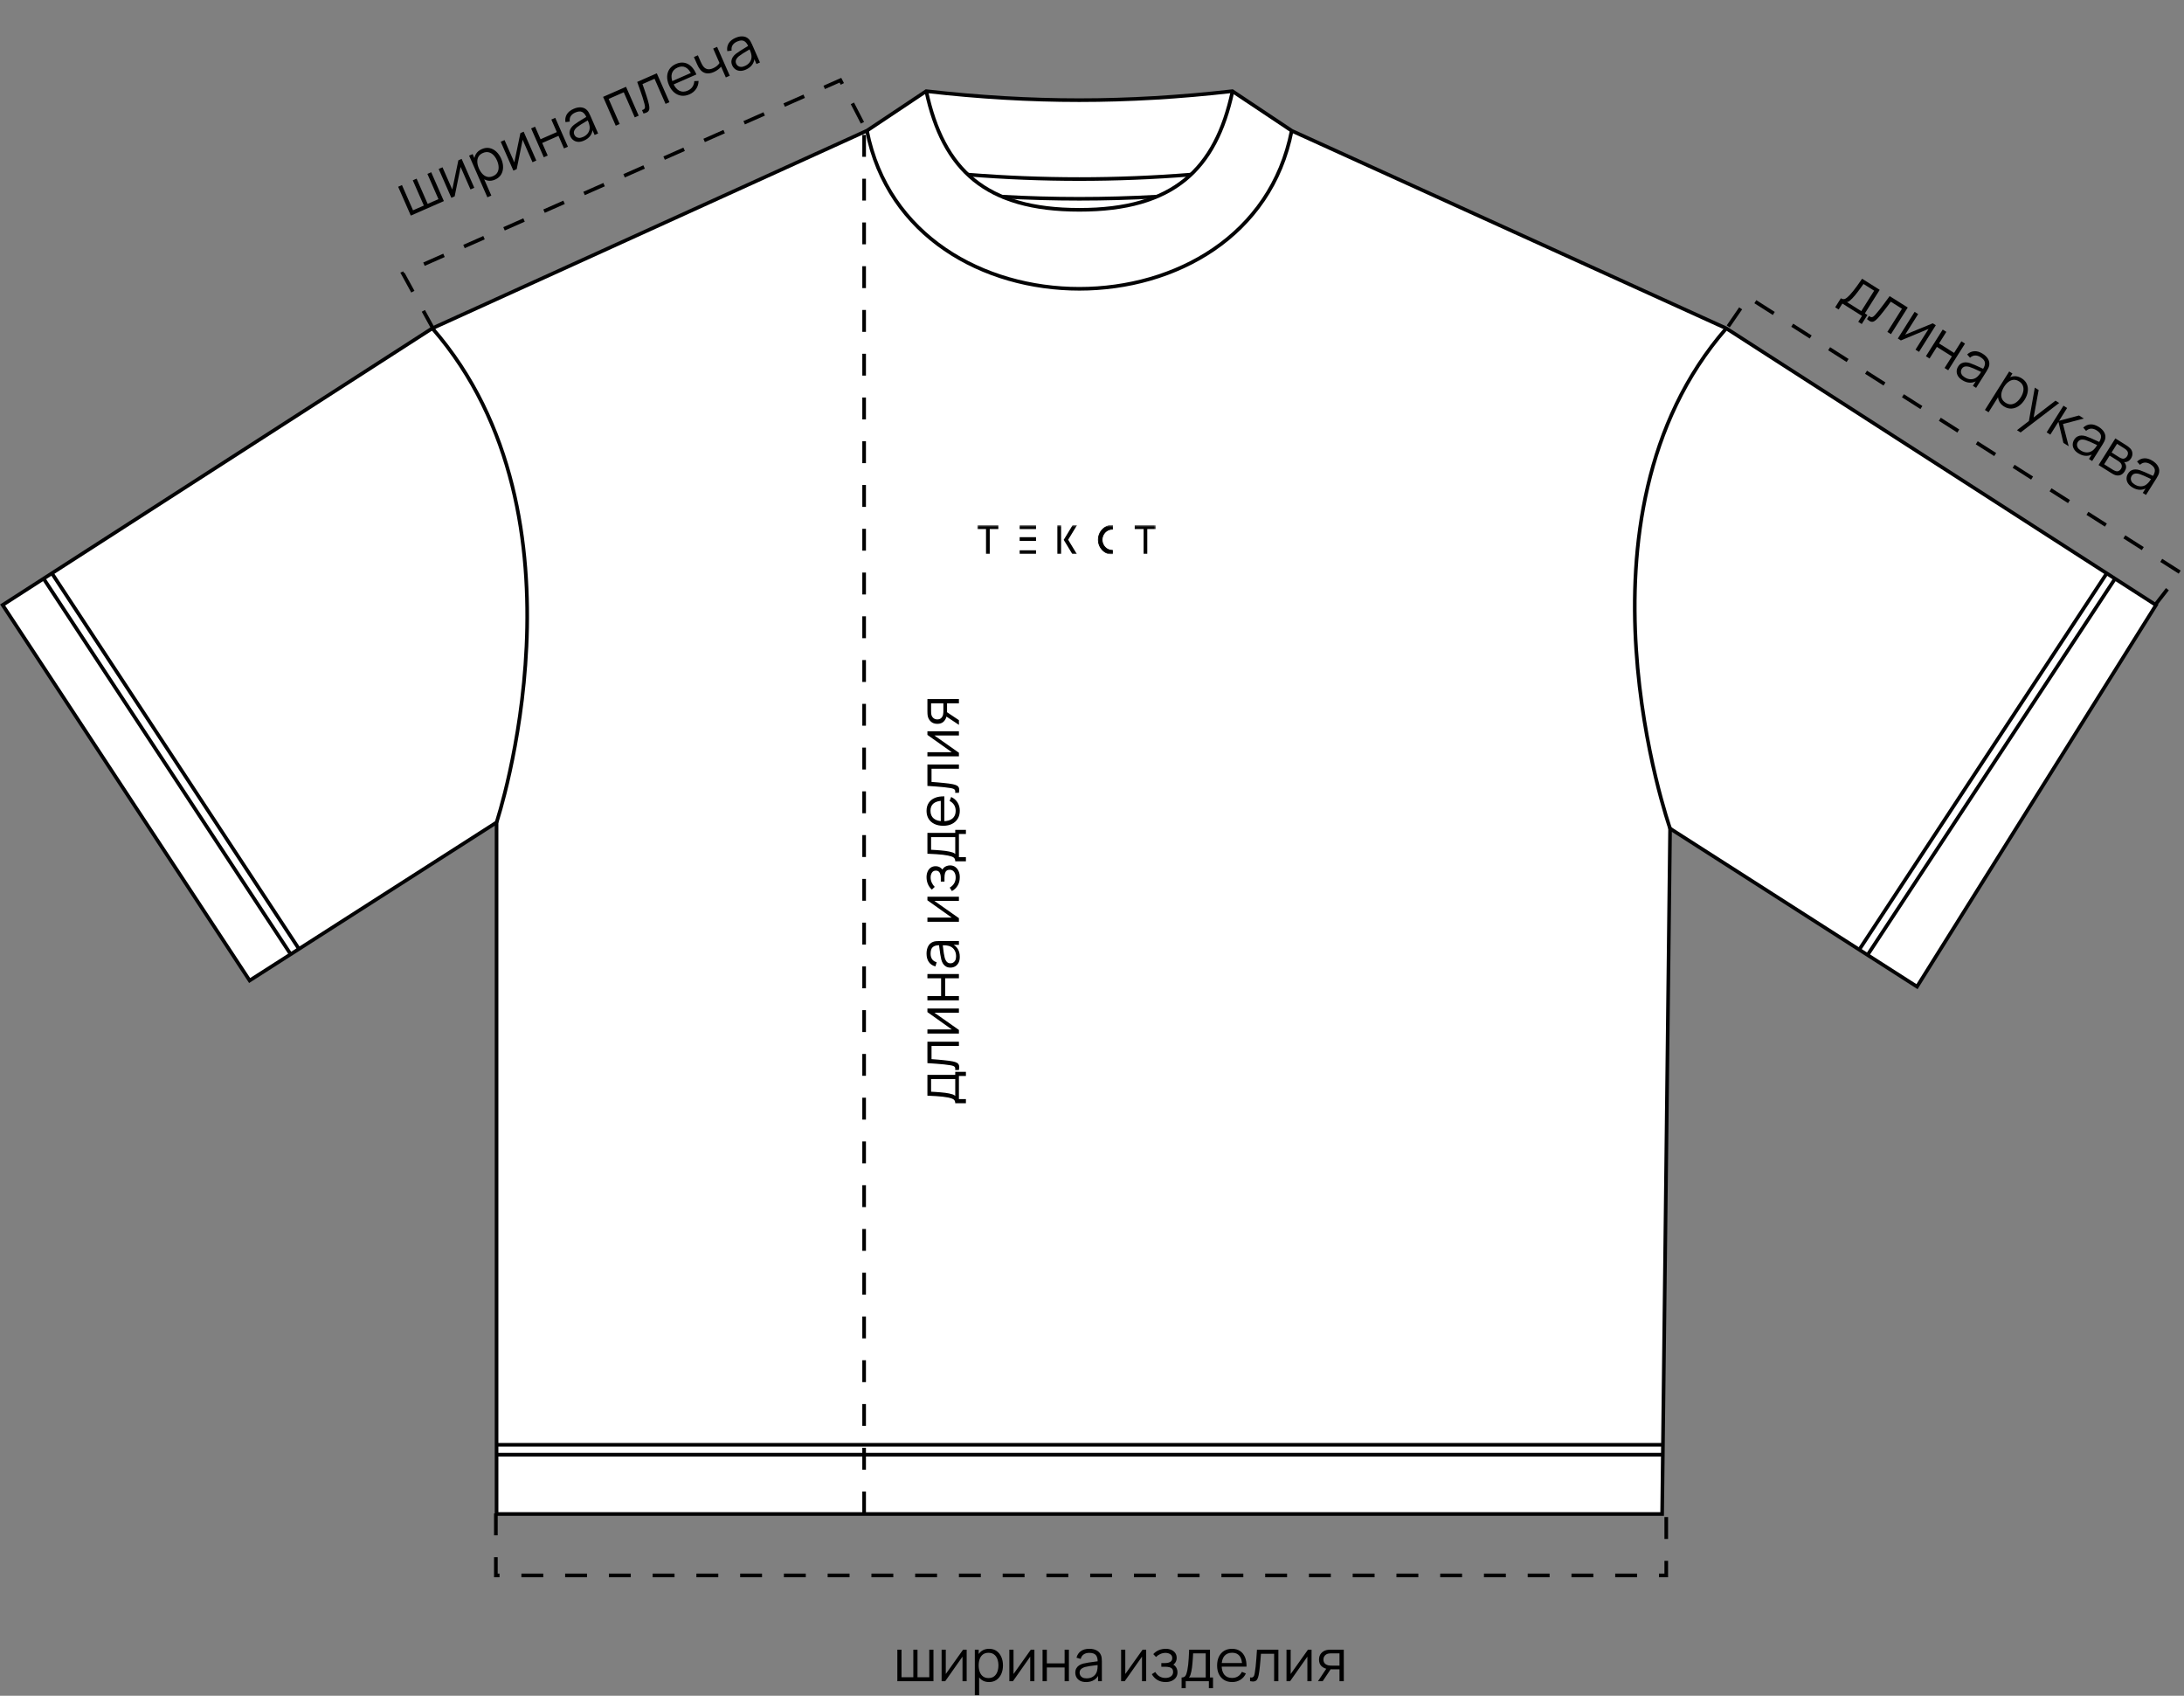 <?xml version="1.0" encoding="UTF-8"?> <svg xmlns="http://www.w3.org/2000/svg" width="599" height="465" viewBox="0 0 599 465" fill="none"><rect x="0" y="0" width="599" height="465" fill="#808080" stroke="none"/><path fill-rule="evenodd" clip-rule="evenodd" d="M354.273 35.857L473.474 90.049L591.319 165.916L525.773 270.552L458.049 227.199L455.87 415.158H136.189V225.517L68.465 268.87L0.721 165.897L118.565 90.029L237.767 35.838L254.014 25C283.069 28.288 308.932 28.288 338.006 25L354.254 35.838L354.273 35.857Z" fill="white"></path><path d="M354.273 35.857L473.474 90.049L591.319 165.916L525.773 270.552L458.049 227.199L455.869 415.158H136.189V225.517L68.465 268.87L0.721 165.897L118.565 90.029L237.767 35.838L254.014 25C283.069 28.288 308.932 28.288 338.006 25L354.254 35.838L354.273 35.857Z" stroke="#030304" stroke-miterlimit="22.93"></path><path d="M136.191 225.498C136.191 225.498 163.946 142.003 118.586 90.029" stroke="#030304" stroke-miterlimit="22.93"></path><path d="M458.049 227.18C458.049 227.18 428.115 142.003 473.475 90.029" stroke="#030304" stroke-miterlimit="22.93"></path><path d="M254.053 25.02C258.679 46.543 270.32 57.534 296.049 57.534C321.777 57.534 333.418 46.543 338.044 25.02" stroke="#030304" stroke-miterlimit="22.93"></path><path d="M237.785 35.839C249.101 93.643 342.975 93.643 354.272 35.839" stroke="#030304" stroke-miterlimit="22.93"></path><path d="M326.614 47.881C306.084 49.506 285.975 49.506 265.445 47.881" stroke="#030304" stroke-miterlimit="22.93"></path><path d="M510.098 260.153L577.822 157.2M580.097 158.672L512.353 261.644" stroke="#030304" stroke-miterlimit="22.93"></path><path d="M81.96 260.153L14.236 157.2M11.961 158.672L79.705 261.644" stroke="#030304" stroke-miterlimit="22.93"></path><path d="M136.189 398.891H455.87M136.189 396.177H455.87" stroke="#030304" stroke-miterlimit="22.93"></path><path d="M317.211 53.922C303.046 54.706 289.016 54.706 274.852 53.922" stroke="#030304" stroke-miterlimit="22.93"></path><path d="M503.329 84.262L504.891 81.785C505.306 82.046 505.687 82.101 506.036 81.949C506.387 81.792 506.805 81.453 507.29 80.933C507.609 80.598 507.932 80.225 508.26 79.814C508.589 79.403 508.95 78.925 509.345 78.379C509.742 77.829 510.198 77.18 510.713 76.433L515.545 79.479L511.476 85.935L512.18 86.379L510.618 88.856L509.657 88.25L510.681 86.626L505.307 83.239L504.284 84.863L503.329 84.262ZM506.576 82.847L510.488 85.313L514.02 79.709L511.096 77.866C510.866 78.2 510.617 78.551 510.348 78.917C510.084 79.287 509.813 79.652 509.535 80.012C509.262 80.376 508.996 80.713 508.738 81.023C508.487 81.331 508.252 81.593 508.034 81.809C507.762 82.091 507.512 82.321 507.286 82.5C507.064 82.682 506.828 82.798 506.576 82.847ZM512.056 87.493L512.607 86.62C512.846 86.84 513.059 86.958 513.244 86.974C513.437 86.988 513.622 86.929 513.801 86.796C513.982 86.658 514.179 86.47 514.392 86.232C514.743 85.836 515.116 85.389 515.51 84.894C515.904 84.399 516.326 83.845 516.775 83.233C517.231 82.619 517.729 81.939 518.267 81.195L523.235 84.326L518.628 91.635L517.64 91.012L521.645 84.657L518.586 82.729C518.253 83.187 517.917 83.641 517.578 84.089C517.239 84.537 516.909 84.966 516.588 85.375C516.274 85.782 515.977 86.153 515.697 86.487C515.417 86.822 515.166 87.105 514.944 87.337C514.61 87.687 514.3 87.939 514.014 88.093C513.732 88.25 513.437 88.284 513.126 88.196C512.816 88.107 512.46 87.873 512.056 87.493ZM530.933 89.177L526.326 96.487L525.358 95.877L528.945 90.185L521.351 93.351L520.512 92.822L525.119 85.513L526.087 86.123L522.529 91.767L530.1 88.653L530.933 89.177ZM528.218 97.68L532.825 90.37L533.82 90.997L531.82 94.171L535.941 96.769L537.942 93.595L538.937 94.222L534.33 101.531L533.335 100.904L535.34 97.724L531.218 95.126L529.213 98.307L528.218 97.68ZM538.186 104.245C537.635 103.899 537.235 103.508 536.986 103.073C536.741 102.642 536.63 102.203 536.653 101.757C536.675 101.311 536.809 100.894 537.053 100.506C537.304 100.109 537.596 99.82 537.93 99.64C538.272 99.458 538.637 99.364 539.026 99.356C539.419 99.352 539.829 99.418 540.254 99.554C540.681 99.697 541.139 99.875 541.628 100.089C542.125 100.301 542.603 100.517 543.063 100.738C543.53 100.957 543.942 101.144 544.298 101.299L543.81 101.294C544.278 100.58 544.476 99.957 544.401 99.425C544.327 98.893 543.927 98.398 543.2 97.94C542.699 97.624 542.204 97.47 541.714 97.477C541.229 97.486 540.763 97.69 540.316 98.089L539.528 97.195C540.107 96.646 540.763 96.35 541.496 96.308C542.229 96.266 542.999 96.499 543.807 97.008C544.474 97.429 544.961 97.912 545.266 98.458C545.579 99.001 545.683 99.572 545.579 100.167C545.535 100.436 545.445 100.71 545.307 100.989C545.169 101.268 545.015 101.543 544.844 101.813L541.982 106.354L541.095 105.796L542.251 103.962L542.44 104.232C541.797 104.703 541.11 104.938 540.379 104.937C539.648 104.937 538.917 104.706 538.186 104.245ZM538.843 103.458C539.307 103.751 539.766 103.924 540.219 103.976C540.671 104.028 541.095 103.976 541.489 103.821C541.886 103.662 542.231 103.419 542.524 103.093C542.726 102.893 542.918 102.654 543.099 102.377C543.282 102.096 543.418 101.885 543.506 101.745L543.762 102.181C543.395 102.012 542.999 101.826 542.573 101.621C542.152 101.418 541.731 101.226 541.311 101.043C540.895 100.862 540.508 100.716 540.15 100.604C539.905 100.532 539.652 100.489 539.39 100.475C539.13 100.456 538.882 100.495 538.645 100.591C538.412 100.691 538.213 100.871 538.048 101.133C537.915 101.345 537.837 101.583 537.816 101.847C537.799 102.114 537.867 102.386 538.019 102.665C538.175 102.947 538.45 103.211 538.843 103.458ZM549.608 111.445C548.936 111.021 548.474 110.494 548.222 109.862C547.974 109.226 547.913 108.542 548.041 107.809C548.172 107.072 548.466 106.34 548.924 105.614C549.39 104.874 549.925 104.291 550.528 103.864C551.138 103.435 551.784 103.202 552.463 103.164C553.143 103.126 553.826 103.323 554.511 103.755C555.179 104.176 555.646 104.706 555.911 105.346C556.176 105.986 556.251 106.676 556.137 107.418C556.027 108.162 555.743 108.897 555.285 109.624C554.825 110.355 554.282 110.93 553.658 111.35C553.034 111.77 552.373 111.999 551.674 112.038C550.978 112.072 550.289 111.874 549.608 111.445ZM544.399 112.417L551.054 101.859L551.947 102.422L548.479 107.925L548.587 107.993L545.401 113.048L544.399 112.417ZM550.091 110.454C550.601 110.775 551.106 110.914 551.606 110.87C552.107 110.826 552.58 110.635 553.026 110.299C553.479 109.96 553.88 109.513 554.23 108.958C554.577 108.408 554.806 107.859 554.918 107.311C555.029 106.764 554.995 106.254 554.814 105.78C554.638 105.31 554.288 104.91 553.765 104.58C553.255 104.258 552.752 104.115 552.258 104.15C551.767 104.188 551.299 104.375 550.854 104.712C550.411 105.045 550.009 105.497 549.648 106.07C549.292 106.634 549.057 107.192 548.943 107.744C548.831 108.291 548.865 108.798 549.044 109.264C549.223 109.73 549.572 110.127 550.091 110.454ZM553.194 117.961L557.027 115.015L556.331 116.165L558.082 106.289L559.138 106.955L557.622 115.181L557.189 114.908L563.754 109.864L564.769 110.504L554.189 118.588L553.194 117.961ZM561.331 118.55L565.944 111.245L566.946 111.876L564.728 115.395L570.208 113.932L571.535 114.768L565.807 116.264L567.374 122.359L565.926 121.446L564.557 115.666L562.339 119.185L561.331 118.55ZM570.016 124.308C569.465 123.961 569.065 123.57 568.816 123.135C568.571 122.704 568.46 122.265 568.483 121.819C568.505 121.373 568.639 120.956 568.883 120.568C569.134 120.171 569.426 119.882 569.76 119.702C570.102 119.52 570.467 119.426 570.856 119.419C571.25 119.414 571.659 119.48 572.084 119.616C572.511 119.759 572.969 119.937 573.458 120.151C573.955 120.363 574.433 120.58 574.893 120.8C575.361 121.019 575.772 121.206 576.128 121.361L575.64 121.356C576.108 120.642 576.306 120.02 576.231 119.487C576.157 118.955 575.757 118.46 575.03 118.002C574.529 117.686 574.034 117.532 573.545 117.539C573.059 117.548 572.593 117.752 572.146 118.151L571.358 117.257C571.937 116.708 572.593 116.412 573.326 116.37C574.059 116.328 574.829 116.561 575.637 117.07C576.304 117.491 576.791 117.974 577.097 118.52C577.409 119.064 577.514 119.634 577.409 120.23C577.365 120.498 577.275 120.772 577.137 121.051C576.999 121.33 576.845 121.605 576.674 121.875L573.812 126.417L572.925 125.858L574.081 124.024L574.27 124.294C573.627 124.765 572.94 125 572.209 124.999C571.478 124.999 570.747 124.768 570.016 124.308ZM570.673 123.521C571.137 123.813 571.596 123.986 572.049 124.038C572.501 124.09 572.925 124.038 573.319 123.883C573.716 123.724 574.061 123.481 574.354 123.155C574.556 122.955 574.748 122.716 574.929 122.439C575.112 122.158 575.248 121.947 575.336 121.807L575.592 122.243C575.225 122.074 574.829 121.888 574.403 121.683C573.982 121.48 573.561 121.288 573.141 121.105C572.725 120.924 572.338 120.778 571.98 120.666C571.736 120.594 571.482 120.551 571.22 120.537C570.96 120.518 570.712 120.557 570.475 120.654C570.242 120.753 570.043 120.933 569.878 121.195C569.745 121.407 569.667 121.645 569.646 121.909C569.629 122.176 569.697 122.448 569.849 122.727C570.005 123.009 570.28 123.273 570.673 123.521ZM575.567 127.523L580.174 120.213L583.186 122.112C583.339 122.208 583.518 122.334 583.724 122.489C583.933 122.646 584.117 122.809 584.275 122.978C584.618 123.345 584.808 123.774 584.846 124.264C584.888 124.757 584.761 125.239 584.465 125.708C584.3 125.969 584.112 126.179 583.9 126.335C583.695 126.49 583.474 126.596 583.235 126.654C583.119 126.688 583.002 126.709 582.884 126.716C582.769 126.719 582.661 126.714 582.562 126.702C582.689 126.82 582.805 126.981 582.91 127.186C583.075 127.504 583.142 127.837 583.113 128.184C583.086 128.526 582.956 128.883 582.723 129.253C582.407 129.753 582.03 130.086 581.592 130.252C581.154 130.417 580.697 130.431 580.221 130.296C580.01 130.231 579.793 130.139 579.573 130.019C579.357 129.902 579.156 129.785 578.971 129.668L575.567 127.523ZM577.102 127.308L579.457 128.793C579.552 128.852 579.676 128.921 579.829 128.998C579.984 129.071 580.127 129.13 580.257 129.174C580.566 129.274 580.845 129.261 581.095 129.135C581.352 129.007 581.558 128.821 581.711 128.577C581.913 128.257 581.983 127.935 581.922 127.613C581.867 127.289 581.699 127.006 581.416 126.765C581.327 126.677 581.227 126.595 581.117 126.519C581.007 126.444 580.907 126.378 580.817 126.321L578.603 124.926L577.102 127.308ZM579.141 124.073L581.185 125.361C581.302 125.435 581.437 125.511 581.59 125.588C581.75 125.664 581.897 125.716 582.031 125.744C582.317 125.81 582.577 125.778 582.81 125.648C583.048 125.521 583.241 125.34 583.389 125.105C583.551 124.848 583.632 124.584 583.633 124.313C583.638 124.045 583.545 123.797 583.354 123.57C583.229 123.409 583.074 123.264 582.89 123.136C582.711 123.01 582.596 122.932 582.547 122.9L580.638 121.697L579.141 124.073ZM584.781 133.614C584.23 133.267 583.83 132.876 583.581 132.441C583.336 132.01 583.225 131.571 583.248 131.125C583.27 130.679 583.404 130.262 583.649 129.874C583.899 129.477 584.191 129.188 584.525 129.008C584.867 128.826 585.232 128.732 585.621 128.725C586.015 128.721 586.424 128.786 586.849 128.922C587.276 129.065 587.734 129.243 588.223 129.457C588.72 129.669 589.198 129.886 589.658 130.106C590.126 130.325 590.537 130.512 590.893 130.667L590.405 130.662C590.874 129.949 591.071 129.326 590.996 128.793C590.922 128.261 590.522 127.766 589.795 127.308C589.294 126.993 588.799 126.838 588.31 126.845C587.825 126.854 587.358 127.059 586.911 127.458L586.123 126.563C586.702 126.014 587.358 125.719 588.091 125.676C588.824 125.634 589.594 125.867 590.402 126.376C591.069 126.797 591.556 127.28 591.862 127.826C592.174 128.37 592.279 128.94 592.174 129.536C592.131 129.805 592.04 130.079 591.902 130.357C591.764 130.636 591.61 130.911 591.439 131.181L588.577 135.723L587.69 135.164L588.846 133.33L589.035 133.6C588.392 134.071 587.705 134.306 586.974 134.306C586.243 134.305 585.512 134.074 584.781 133.614ZM585.438 132.827C585.902 133.12 586.361 133.292 586.814 133.344C587.266 133.396 587.69 133.345 588.084 133.19C588.481 133.03 588.826 132.787 589.119 132.462C589.321 132.261 589.513 132.022 589.694 131.746C589.877 131.464 590.013 131.254 590.101 131.114L590.357 131.549C589.99 131.381 589.594 131.194 589.168 130.989C588.747 130.787 588.327 130.594 587.906 130.411C587.49 130.231 587.103 130.084 586.745 129.972C586.501 129.9 586.247 129.857 585.985 129.843C585.725 129.824 585.477 129.863 585.24 129.96C585.007 130.059 584.808 130.239 584.643 130.501C584.51 130.713 584.432 130.951 584.411 131.215C584.394 131.482 584.462 131.755 584.614 132.033C584.771 132.315 585.045 132.579 585.438 132.827Z" fill="black"></path><path d="M112.669 59.12L109.2 51.207L110.247 50.748L113.28 57.664L116.247 56.363L113.215 49.447L114.262 48.987L117.295 55.904L120.255 54.606L117.222 47.69L118.27 47.23L121.74 55.143L112.669 59.12ZM126.612 43.572L130.082 51.485L129.034 51.945L126.332 45.783L124.697 53.846L123.788 54.245L120.318 46.332L121.366 45.873L124.045 51.983L125.711 43.968L126.612 43.572ZM135.788 49.245C135.06 49.564 134.364 49.651 133.701 49.505C133.035 49.355 132.434 49.021 131.899 48.505C131.362 47.983 130.921 47.329 130.576 46.543C130.225 45.742 130.041 44.972 130.026 44.233C130.014 43.487 130.182 42.822 130.532 42.238C130.881 41.654 131.427 41.199 132.169 40.874C132.892 40.557 133.593 40.468 134.271 40.607C134.95 40.746 135.564 41.071 136.114 41.581C136.668 42.089 137.118 42.737 137.463 43.523C137.81 44.314 137.982 45.086 137.98 45.838C137.978 46.59 137.797 47.267 137.437 47.867C137.075 48.462 136.525 48.922 135.788 49.245ZM133.673 54.104L128.661 42.674L129.628 42.25L132.24 48.206L132.357 48.155L134.757 53.628L133.673 54.104ZM135.238 48.29C135.79 48.048 136.188 47.707 136.432 47.268C136.676 46.829 136.784 46.331 136.755 45.773C136.728 45.208 136.583 44.625 136.32 44.024C136.059 43.428 135.733 42.931 135.342 42.531C134.951 42.132 134.51 41.874 134.016 41.758C133.528 41.641 133 41.706 132.434 41.955C131.882 42.197 131.482 42.532 131.233 42.961C130.989 43.389 130.882 43.881 130.911 44.439C130.938 44.992 131.088 45.579 131.36 46.199C131.627 46.81 131.958 47.317 132.35 47.721C132.741 48.121 133.18 48.377 133.666 48.49C134.152 48.603 134.676 48.536 135.238 48.29ZM143.626 36.112L147.096 44.025L146.048 44.484L143.347 38.322L141.711 46.386L140.802 46.784L137.333 38.872L138.381 38.412L141.06 44.523L142.725 36.507L143.626 36.112ZM149.145 43.126L145.675 35.214L146.752 34.741L148.259 38.178L152.721 36.221L151.214 32.785L152.291 32.313L155.761 40.225L154.684 40.698L153.174 37.254L148.712 39.211L150.222 42.654L149.145 43.126ZM160.17 38.554C159.574 38.816 159.026 38.928 158.527 38.89C158.032 38.851 157.606 38.697 157.25 38.428C156.893 38.16 156.623 37.815 156.439 37.395C156.25 36.965 156.175 36.562 156.213 36.184C156.254 35.799 156.381 35.443 156.593 35.117C156.81 34.789 157.094 34.487 157.445 34.211C157.802 33.938 158.207 33.658 158.658 33.373C159.113 33.081 159.56 32.806 160 32.549C160.443 32.285 160.829 32.049 161.157 31.841L160.879 32.242C160.551 31.454 160.146 30.942 159.663 30.705C159.181 30.468 158.547 30.522 157.76 30.867C157.218 31.105 156.813 31.428 156.544 31.837C156.279 32.244 156.187 32.745 156.267 33.339L155.085 33.49C154.955 32.703 155.078 31.994 155.453 31.363C155.829 30.732 156.454 30.225 157.328 29.842C158.051 29.525 158.724 29.393 159.347 29.446C159.973 29.492 160.503 29.725 160.938 30.146C161.137 30.333 161.313 30.561 161.466 30.832C161.62 31.102 161.761 31.384 161.889 31.677L164.045 36.593L163.085 37.014L162.214 35.029L162.544 35.024C162.573 35.82 162.383 36.521 161.972 37.126C161.562 37.731 160.961 38.207 160.17 38.554ZM159.887 37.569C160.39 37.349 160.79 37.065 161.087 36.72C161.383 36.374 161.578 35.995 161.671 35.581C161.761 35.163 161.754 34.741 161.649 34.316C161.596 34.036 161.505 33.744 161.378 33.439C161.248 33.129 161.149 32.898 161.083 32.747L161.586 32.779C161.241 32.989 160.865 33.212 160.456 33.45C160.053 33.685 159.657 33.925 159.27 34.171C158.888 34.414 158.55 34.653 158.256 34.886C158.059 35.048 157.881 35.234 157.723 35.443C157.562 35.648 157.455 35.875 157.402 36.126C157.353 36.374 157.391 36.64 157.516 36.923C157.616 37.152 157.77 37.35 157.976 37.516C158.188 37.679 158.452 37.776 158.768 37.806C159.089 37.834 159.462 37.755 159.887 37.569ZM168.878 34.474L165.409 26.561L171.702 23.802L175.172 31.714L174.095 32.187L171.078 25.307L166.939 27.122L169.955 34.002L168.878 34.474ZM176.496 31.134L176.081 30.189C176.398 30.114 176.615 30.004 176.732 29.86C176.852 29.708 176.907 29.521 176.896 29.298C176.884 29.071 176.839 28.802 176.761 28.493C176.63 27.98 176.469 27.421 176.28 26.817C176.091 26.213 175.868 25.553 175.613 24.838C175.361 24.116 175.077 23.323 174.762 22.46L180.14 20.102L183.61 28.015L182.54 28.483L179.523 21.604L176.212 23.056C176.405 23.589 176.592 24.121 176.772 24.653C176.953 25.185 177.123 25.699 177.282 26.194C177.444 26.682 177.585 27.136 177.704 27.555C177.824 27.974 177.918 28.341 177.986 28.655C178.088 29.128 178.123 29.526 178.09 29.849C178.062 30.17 177.924 30.435 177.677 30.642C177.431 30.849 177.037 31.013 176.496 31.134ZM189.101 25.869C188.33 26.207 187.586 26.329 186.869 26.236C186.157 26.14 185.509 25.851 184.925 25.368C184.34 24.884 183.865 24.225 183.498 23.39C183.119 22.525 182.946 21.711 182.977 20.946C183.008 20.18 183.228 19.505 183.634 18.919C184.046 18.331 184.633 17.87 185.395 17.535C186.177 17.193 186.923 17.081 187.633 17.201C188.341 17.315 188.984 17.645 189.561 18.19C190.137 18.735 190.617 19.477 190.999 20.415L189.9 20.897L189.733 20.516C189.264 19.499 188.702 18.822 188.048 18.486C187.399 18.148 186.669 18.156 185.858 18.512C185.008 18.884 184.477 19.446 184.265 20.197C184.058 20.946 184.178 21.831 184.625 22.852C185.062 23.849 185.626 24.524 186.318 24.879C187.012 25.227 187.774 25.219 188.604 24.855C189.171 24.606 189.608 24.261 189.914 23.817C190.223 23.367 190.392 22.842 190.42 22.242L191.594 22.19C191.583 23.016 191.356 23.753 190.913 24.402C190.472 25.043 189.868 25.532 189.101 25.869ZM184.376 23.32L183.981 22.418L190.025 19.768L190.421 20.669L184.376 23.32ZM199.071 21.235L197.78 18.29C197.574 18.537 197.299 18.794 196.956 19.061C196.613 19.328 196.22 19.559 195.775 19.754C194.974 20.105 194.246 20.212 193.592 20.074C192.937 19.936 192.386 19.563 191.939 18.955C191.803 18.776 191.675 18.579 191.557 18.363C191.444 18.144 191.345 17.946 191.261 17.767C191.177 17.589 191.118 17.46 191.084 17.382L190.319 15.639L191.404 15.163L192.168 16.907C192.239 17.068 192.324 17.249 192.424 17.45C192.523 17.651 192.633 17.841 192.753 18.022C193.084 18.511 193.481 18.818 193.943 18.941C194.409 19.063 194.955 18.987 195.58 18.712C195.971 18.541 196.319 18.331 196.622 18.081C196.929 17.824 197.167 17.557 197.336 17.279L195.602 13.322L196.679 12.85L200.148 20.763L199.071 21.235ZM204.559 19.091C203.963 19.352 203.416 19.464 202.916 19.427C202.421 19.388 201.995 19.234 201.639 18.965C201.282 18.696 201.012 18.352 200.828 17.932C200.639 17.502 200.564 17.098 200.602 16.72C200.643 16.335 200.77 15.98 200.982 15.654C201.199 15.326 201.483 15.024 201.834 14.748C202.191 14.474 202.596 14.195 203.047 13.91C203.502 13.617 203.949 13.343 204.389 13.085C204.833 12.821 205.218 12.585 205.546 12.377L205.268 12.779C204.94 11.991 204.535 11.478 204.053 11.242C203.57 11.005 202.936 11.059 202.149 11.403C201.607 11.641 201.202 11.964 200.933 12.374C200.668 12.781 200.576 13.281 200.656 13.875L199.474 14.027C199.344 13.239 199.467 12.53 199.842 11.899C200.218 11.269 200.843 10.762 201.717 10.379C202.44 10.062 203.113 9.93 203.736 9.982C204.362 10.028 204.892 10.262 205.327 10.682C205.526 10.869 205.702 11.098 205.855 11.368C206.009 11.639 206.15 11.92 206.278 12.213L208.434 17.13L207.474 17.55L206.603 15.565L206.933 15.56C206.962 16.357 206.772 17.058 206.361 17.663C205.951 18.268 205.35 18.744 204.559 19.091ZM204.276 18.106C204.779 17.885 205.179 17.602 205.476 17.256C205.773 16.911 205.967 16.531 206.06 16.118C206.15 15.7 206.143 15.278 206.038 14.852C205.985 14.573 205.895 14.28 205.767 13.975C205.637 13.665 205.538 13.435 205.472 13.283L205.975 13.316C205.631 13.525 205.254 13.749 204.845 13.986C204.442 14.221 204.046 14.462 203.659 14.707C203.277 14.95 202.939 15.189 202.645 15.423C202.448 15.585 202.271 15.77 202.112 15.98C201.951 16.184 201.844 16.412 201.791 16.662C201.743 16.91 201.78 17.176 201.905 17.459C202.005 17.689 202.159 17.887 202.366 18.052C202.577 18.216 202.841 18.313 203.157 18.343C203.478 18.371 203.851 18.292 204.276 18.106Z" fill="black"></path><path d="M474 89.5L479.5 81.5L598 157L591 166" stroke="black" stroke-dasharray="6 6"></path><path d="M119 90.5L110.5 75L230.5 22L238 36.5" stroke="black" stroke-dasharray="6 6"></path><path d="M136 415V432H457V415" stroke="black" stroke-dasharray="6 6"></path><path d="M246.112 461V452.36H247.256V459.912H250.496V452.36H251.64V459.912H254.872V452.36H256.016V461H246.112ZM265.125 452.36V461H263.981V454.272L259.245 461H258.253V452.36H259.397V459.032L264.141 452.36H265.125ZM271.25 461.24C270.455 461.24 269.783 461.04 269.234 460.64C268.685 460.235 268.269 459.688 267.986 459C267.703 458.307 267.562 457.531 267.562 456.672C267.562 455.797 267.703 455.019 267.986 454.336C268.274 453.648 268.695 453.107 269.25 452.712C269.805 452.317 270.487 452.12 271.298 452.12C272.087 452.12 272.765 452.32 273.33 452.72C273.895 453.12 274.327 453.664 274.626 454.352C274.93 455.04 275.082 455.813 275.082 456.672C275.082 457.536 274.93 458.312 274.626 459C274.322 459.688 273.885 460.235 273.314 460.64C272.743 461.04 272.055 461.24 271.25 461.24ZM267.362 464.84V452.36H268.418V458.864H268.546V464.84H267.362ZM271.13 460.144C271.733 460.144 272.234 459.992 272.634 459.688C273.034 459.384 273.333 458.971 273.53 458.448C273.733 457.92 273.834 457.328 273.834 456.672C273.834 456.021 273.735 455.435 273.538 454.912C273.341 454.389 273.039 453.976 272.634 453.672C272.234 453.368 271.725 453.216 271.106 453.216C270.503 453.216 270.002 453.363 269.602 453.656C269.207 453.949 268.911 454.357 268.714 454.88C268.517 455.397 268.418 455.995 268.418 456.672C268.418 457.339 268.517 457.936 268.714 458.464C268.911 458.987 269.21 459.397 269.61 459.696C270.01 459.995 270.517 460.144 271.13 460.144ZM283.703 452.36V461H282.559V454.272L277.823 461H276.831V452.36H277.975V459.032L282.719 452.36H283.703ZM285.94 461V452.36H287.116V456.112H291.988V452.36H293.164V461H291.988V457.24H287.116V461H285.94ZM297.873 461.24C297.223 461.24 296.676 461.123 296.233 460.888C295.796 460.653 295.468 460.341 295.249 459.952C295.031 459.563 294.921 459.139 294.921 458.68C294.921 458.211 295.015 457.811 295.201 457.48C295.393 457.144 295.652 456.869 295.977 456.656C296.308 456.443 296.689 456.28 297.121 456.168C297.559 456.061 298.041 455.968 298.569 455.888C299.103 455.803 299.623 455.731 300.129 455.672C300.641 455.608 301.089 455.547 301.473 455.488L301.057 455.744C301.073 454.891 300.908 454.259 300.561 453.848C300.215 453.437 299.612 453.232 298.753 453.232C298.161 453.232 297.66 453.365 297.249 453.632C296.844 453.899 296.559 454.32 296.393 454.896L295.249 454.56C295.447 453.787 295.844 453.187 296.441 452.76C297.039 452.333 297.815 452.12 298.769 452.12C299.559 452.12 300.228 452.269 300.777 452.568C301.332 452.861 301.724 453.288 301.953 453.848C302.06 454.099 302.129 454.379 302.161 454.688C302.193 454.997 302.209 455.312 302.209 455.632V461H301.161V458.832L301.465 458.96C301.172 459.701 300.716 460.267 300.097 460.656C299.479 461.045 298.737 461.24 297.873 461.24ZM298.009 460.224C298.559 460.224 299.039 460.125 299.449 459.928C299.86 459.731 300.191 459.461 300.441 459.12C300.692 458.773 300.855 458.384 300.929 457.952C300.993 457.675 301.028 457.371 301.033 457.04C301.039 456.704 301.041 456.453 301.041 456.288L301.489 456.52C301.089 456.573 300.655 456.627 300.185 456.68C299.721 456.733 299.263 456.795 298.809 456.864C298.361 456.933 297.956 457.016 297.593 457.112C297.348 457.181 297.111 457.28 296.881 457.408C296.652 457.531 296.463 457.696 296.313 457.904C296.169 458.112 296.097 458.371 296.097 458.68C296.097 458.931 296.159 459.173 296.281 459.408C296.409 459.643 296.612 459.837 296.889 459.992C297.172 460.147 297.545 460.224 298.009 460.224ZM314.359 452.36V461H313.215V454.272L308.479 461H307.487V452.36H308.631V459.032L313.375 452.36H314.359ZM319.716 461.24C318.847 461.24 318.087 461.051 317.436 460.672C316.791 460.288 316.282 459.757 315.908 459.08L316.852 458.48C317.167 459.013 317.559 459.419 318.028 459.696C318.498 459.973 319.036 460.112 319.644 460.112C320.279 460.112 320.788 459.965 321.172 459.672C321.556 459.379 321.748 458.976 321.748 458.464C321.748 458.112 321.666 457.832 321.5 457.624C321.34 457.416 321.095 457.267 320.764 457.176C320.439 457.085 320.031 457.04 319.54 457.04H318.516V456.032H319.524C320.122 456.032 320.602 455.925 320.964 455.712C321.332 455.493 321.516 455.152 321.516 454.688C321.516 454.197 321.332 453.835 320.964 453.6C320.602 453.36 320.167 453.24 319.66 453.24C319.148 453.24 318.663 453.347 318.204 453.56C317.751 453.768 317.37 454.037 317.06 454.368L316.308 453.576C316.74 453.101 317.244 452.741 317.82 452.496C318.402 452.245 319.044 452.12 319.748 452.12C320.303 452.12 320.804 452.219 321.252 452.416C321.706 452.608 322.063 452.891 322.324 453.264C322.591 453.637 322.724 454.085 322.724 454.608C322.724 455.099 322.604 455.523 322.364 455.88C322.13 456.237 321.796 456.533 321.364 456.768L321.3 456.328C321.674 456.397 321.983 456.547 322.228 456.776C322.474 457.005 322.655 457.28 322.772 457.6C322.89 457.92 322.948 458.245 322.948 458.576C322.948 459.125 322.804 459.6 322.516 460C322.234 460.395 321.847 460.701 321.356 460.92C320.871 461.133 320.324 461.24 319.716 461.24ZM324.074 462.92V459.992C324.564 459.992 324.916 459.835 325.13 459.52C325.343 459.2 325.516 458.691 325.65 457.992C325.74 457.539 325.815 457.051 325.874 456.528C325.932 456.005 325.983 455.408 326.026 454.736C326.068 454.059 326.108 453.267 326.146 452.36H331.858V459.992H332.69V462.92H331.554V461H325.202V462.92H324.074ZM326.066 459.992H330.69V453.368H327.234C327.218 453.773 327.194 454.203 327.162 454.656C327.135 455.109 327.1 455.563 327.058 456.016C327.02 456.469 326.975 456.896 326.922 457.296C326.874 457.691 326.815 458.037 326.746 458.336C326.666 458.72 326.578 459.048 326.482 459.32C326.391 459.592 326.252 459.816 326.066 459.992ZM337.948 461.24C337.105 461.24 336.375 461.053 335.756 460.68C335.143 460.307 334.665 459.781 334.324 459.104C333.983 458.427 333.812 457.632 333.812 456.72C333.812 455.776 333.98 454.96 334.316 454.272C334.652 453.584 335.124 453.053 335.732 452.68C336.345 452.307 337.068 452.12 337.9 452.12C338.753 452.12 339.481 452.317 340.084 452.712C340.687 453.101 341.143 453.661 341.452 454.392C341.761 455.123 341.903 455.995 341.876 457.008H340.676V456.592C340.655 455.472 340.412 454.627 339.948 454.056C339.489 453.485 338.817 453.2 337.932 453.2C337.004 453.2 336.292 453.501 335.796 454.104C335.305 454.707 335.06 455.565 335.06 456.68C335.06 457.768 335.305 458.613 335.796 459.216C336.292 459.813 336.993 460.112 337.9 460.112C338.519 460.112 339.057 459.971 339.516 459.688C339.98 459.4 340.345 458.987 340.612 458.448L341.708 458.872C341.367 459.624 340.863 460.208 340.196 460.624C339.535 461.035 338.785 461.24 337.948 461.24ZM334.644 457.008V456.024H341.244V457.008H334.644ZM342.851 461V459.968C343.171 460.027 343.414 460.013 343.579 459.928C343.75 459.837 343.875 459.688 343.955 459.48C344.035 459.267 344.102 459.003 344.155 458.688C344.241 458.165 344.318 457.589 344.387 456.96C344.457 456.331 344.518 455.637 344.571 454.88C344.63 454.117 344.689 453.277 344.747 452.36H350.619V461H349.451V453.488H345.835C345.798 454.053 345.755 454.616 345.707 455.176C345.659 455.736 345.609 456.275 345.555 456.792C345.507 457.304 345.454 457.776 345.395 458.208C345.337 458.64 345.275 459.013 345.211 459.328C345.115 459.803 344.987 460.181 344.827 460.464C344.673 460.747 344.441 460.933 344.131 461.024C343.822 461.115 343.395 461.107 342.851 461ZM359.718 452.36V461H358.574V454.272L353.838 461H352.846V452.36H353.99V459.032L358.734 452.36H359.718ZM367.38 461V457.744H365.364C365.129 457.744 364.886 457.736 364.636 457.72C364.39 457.699 364.161 457.669 363.948 457.632C363.34 457.515 362.822 457.248 362.396 456.832C361.974 456.411 361.764 455.829 361.764 455.088C361.764 454.363 361.961 453.781 362.356 453.344C362.75 452.901 363.228 452.613 363.788 452.48C364.044 452.421 364.302 452.387 364.564 452.376C364.83 452.365 365.06 452.36 365.252 452.36H368.556L368.564 461H367.38ZM361.484 461L363.892 457.376H365.196L362.772 461H361.484ZM365.3 456.736H367.38V453.368H365.3C365.172 453.368 364.993 453.373 364.764 453.384C364.534 453.395 364.318 453.429 364.116 453.488C363.94 453.541 363.764 453.635 363.588 453.768C363.417 453.896 363.273 454.069 363.156 454.288C363.038 454.501 362.98 454.763 362.98 455.072C362.98 455.504 363.097 455.851 363.332 456.112C363.572 456.368 363.87 456.544 364.228 456.64C364.42 456.683 364.612 456.709 364.804 456.72C364.996 456.731 365.161 456.736 365.3 456.736Z" fill="black"></path><path d="M237 415L237.001 35.5" stroke="black" stroke-dasharray="6 6"></path><path d="M264.92 302.52H261.992C261.992 302.029 261.835 301.677 261.52 301.464C261.2 301.251 260.691 301.077 259.992 300.944C259.539 300.853 259.051 300.779 258.528 300.72C258.005 300.661 257.408 300.611 256.736 300.568C256.059 300.525 255.267 300.485 254.36 300.448V294.736H261.992V293.904H264.92V295.04H263V301.392H264.92V302.52ZM261.992 300.528V295.904H255.368V299.36C255.773 299.376 256.203 299.4 256.656 299.432C257.109 299.459 257.563 299.493 258.016 299.536C258.469 299.573 258.896 299.619 259.296 299.672C259.691 299.72 260.037 299.779 260.336 299.848C260.72 299.928 261.048 300.016 261.32 300.112C261.592 300.203 261.816 300.341 261.992 300.528ZM263 293.414H261.968C262.027 293.094 262.013 292.852 261.928 292.686C261.837 292.516 261.688 292.39 261.48 292.31C261.267 292.23 261.003 292.164 260.688 292.11C260.165 292.025 259.589 291.948 258.96 291.878C258.331 291.809 257.637 291.748 256.88 291.694C256.117 291.636 255.277 291.577 254.36 291.518V285.646H263V286.814H255.488V290.43C256.053 290.468 256.616 290.51 257.176 290.558C257.736 290.606 258.275 290.657 258.792 290.71C259.304 290.758 259.776 290.812 260.208 290.87C260.64 290.929 261.013 290.99 261.328 291.054C261.803 291.15 262.181 291.278 262.464 291.438C262.747 291.593 262.933 291.825 263.024 292.134C263.115 292.444 263.107 292.87 263 293.414ZM254.36 276.547H263V277.691H256.272L263 282.427V283.419H254.36V282.275H261.032L254.36 277.531V276.547ZM263 274.31H254.36V273.134H258.112V268.262H254.36V267.086H263V268.262H259.24V273.134H263V274.31ZM263.24 262.377C263.24 263.027 263.123 263.574 262.888 264.017C262.653 264.454 262.341 264.782 261.952 265.001C261.563 265.219 261.139 265.329 260.68 265.329C260.211 265.329 259.811 265.235 259.48 265.049C259.144 264.857 258.869 264.598 258.656 264.273C258.443 263.942 258.28 263.561 258.168 263.129C258.061 262.691 257.968 262.209 257.888 261.681C257.803 261.147 257.731 260.627 257.672 260.121C257.608 259.609 257.547 259.161 257.488 258.777L257.744 259.193C256.891 259.177 256.259 259.342 255.848 259.689C255.437 260.035 255.232 260.638 255.232 261.497C255.232 262.089 255.365 262.59 255.632 263.001C255.899 263.406 256.32 263.691 256.896 263.857L256.56 265.001C255.787 264.803 255.187 264.406 254.76 263.809C254.333 263.211 254.12 262.435 254.12 261.481C254.12 260.691 254.269 260.022 254.568 259.473C254.861 258.918 255.288 258.526 255.848 258.297C256.099 258.19 256.379 258.121 256.688 258.089C256.997 258.057 257.312 258.041 257.632 258.041H263V259.089H260.832L260.96 258.785C261.701 259.078 262.267 259.534 262.656 260.153C263.045 260.771 263.24 261.513 263.24 262.377ZM262.224 262.241C262.224 261.691 262.125 261.211 261.928 260.801C261.731 260.39 261.461 260.059 261.12 259.809C260.773 259.558 260.384 259.395 259.952 259.321C259.675 259.257 259.371 259.222 259.04 259.217C258.704 259.211 258.453 259.209 258.288 259.209L258.52 258.761C258.573 259.161 258.627 259.595 258.68 260.065C258.733 260.529 258.795 260.987 258.864 261.441C258.933 261.889 259.016 262.294 259.112 262.657C259.181 262.902 259.28 263.139 259.408 263.369C259.531 263.598 259.696 263.787 259.904 263.937C260.112 264.081 260.371 264.153 260.68 264.153C260.931 264.153 261.173 264.091 261.408 263.969C261.643 263.841 261.837 263.638 261.992 263.361C262.147 263.078 262.224 262.705 262.224 262.241ZM254.36 245.891H263V247.035H256.272L263 251.771V252.763H254.36V251.619H261.032L254.36 246.875V245.891ZM263.24 240.534C263.24 241.403 263.051 242.163 262.672 242.814C262.288 243.459 261.757 243.968 261.08 244.342L260.48 243.398C261.013 243.083 261.419 242.691 261.696 242.222C261.973 241.752 262.112 241.214 262.112 240.606C262.112 239.971 261.965 239.462 261.672 239.078C261.379 238.694 260.976 238.502 260.464 238.502C260.112 238.502 259.832 238.584 259.624 238.75C259.416 238.91 259.267 239.155 259.176 239.486C259.085 239.811 259.04 240.219 259.04 240.71V241.734H258.032V240.726C258.032 240.128 257.925 239.648 257.712 239.286C257.493 238.918 257.152 238.734 256.688 238.734C256.197 238.734 255.835 238.918 255.6 239.286C255.36 239.648 255.24 240.083 255.24 240.59C255.24 241.102 255.347 241.587 255.56 242.046C255.768 242.499 256.037 242.88 256.368 243.19L255.576 243.942C255.101 243.51 254.741 243.006 254.496 242.43C254.245 241.848 254.12 241.206 254.12 240.502C254.12 239.947 254.219 239.446 254.416 238.998C254.608 238.544 254.891 238.187 255.264 237.926C255.637 237.659 256.085 237.526 256.608 237.526C257.099 237.526 257.523 237.646 257.88 237.886C258.237 238.12 258.533 238.454 258.768 238.886L258.328 238.95C258.397 238.576 258.547 238.267 258.776 238.022C259.005 237.776 259.28 237.595 259.6 237.478C259.92 237.36 260.245 237.302 260.576 237.302C261.125 237.302 261.6 237.446 262 237.734C262.395 238.016 262.701 238.403 262.92 238.894C263.133 239.379 263.24 239.926 263.24 240.534ZM264.92 236.176H261.992C261.992 235.686 261.835 235.334 261.52 235.12C261.2 234.907 260.691 234.734 259.992 234.6C259.539 234.51 259.051 234.435 258.528 234.376C258.005 234.318 257.408 234.267 256.736 234.224C256.059 234.182 255.267 234.142 254.36 234.104V228.392H261.992V227.56H264.92V228.696H263V235.048H264.92V236.176ZM261.992 234.184V229.56H255.368V233.016C255.773 233.032 256.203 233.056 256.656 233.088C257.109 233.115 257.563 233.15 258.016 233.192C258.469 233.23 258.896 233.275 259.296 233.328C259.691 233.376 260.037 233.435 260.336 233.504C260.72 233.584 261.048 233.672 261.32 233.768C261.592 233.859 261.816 233.998 261.992 234.184ZM263.24 222.302C263.24 223.145 263.053 223.875 262.68 224.494C262.307 225.107 261.781 225.585 261.104 225.926C260.427 226.267 259.632 226.438 258.72 226.438C257.776 226.438 256.96 226.27 256.272 225.934C255.584 225.598 255.053 225.126 254.68 224.518C254.307 223.905 254.12 223.182 254.12 222.35C254.12 221.497 254.317 220.769 254.712 220.166C255.101 219.563 255.661 219.107 256.392 218.798C257.123 218.489 257.995 218.347 259.008 218.374V219.574H258.592C257.472 219.595 256.627 219.838 256.056 220.302C255.485 220.761 255.2 221.433 255.2 222.318C255.2 223.246 255.501 223.958 256.104 224.454C256.707 224.945 257.565 225.19 258.68 225.19C259.768 225.19 260.613 224.945 261.216 224.454C261.813 223.958 262.112 223.257 262.112 222.35C262.112 221.731 261.971 221.193 261.688 220.734C261.4 220.27 260.987 219.905 260.448 219.638L260.872 218.542C261.624 218.883 262.208 219.387 262.624 220.054C263.035 220.715 263.24 221.465 263.24 222.302ZM259.008 225.606H258.024V219.006H259.008V225.606ZM263 217.399H261.968C262.027 217.079 262.013 216.836 261.928 216.671C261.837 216.5 261.688 216.375 261.48 216.295C261.267 216.215 261.003 216.148 260.688 216.095C260.165 216.009 259.589 215.932 258.96 215.863C258.331 215.793 257.637 215.732 256.88 215.679C256.117 215.62 255.277 215.561 254.36 215.503L254.36 209.631H263V210.799H255.488L255.488 214.415C256.053 214.452 256.616 214.495 257.176 214.543C257.736 214.591 258.275 214.641 258.792 214.695C259.304 214.743 259.776 214.796 260.208 214.855C260.64 214.913 261.013 214.975 261.328 215.039C261.803 215.135 262.181 215.263 262.464 215.423C262.747 215.577 262.933 215.809 263.024 216.119C263.115 216.428 263.107 216.855 263 217.399ZM254.36 200.532H263V201.676H256.272L263 206.412V207.404H254.36V206.26H261.032L254.36 201.516V200.532ZM263 192.87H259.744V194.886C259.744 195.121 259.736 195.364 259.72 195.614C259.699 195.86 259.669 196.089 259.632 196.302C259.515 196.91 259.248 197.428 258.832 197.854C258.411 198.276 257.829 198.486 257.088 198.486C256.363 198.486 255.781 198.289 255.344 197.894C254.901 197.5 254.613 197.022 254.48 196.462C254.421 196.206 254.387 195.948 254.376 195.686C254.365 195.42 254.36 195.19 254.36 194.998V191.694L263 191.686V192.87ZM263 198.766L259.376 196.358V195.054L263 197.478V198.766ZM258.736 194.95V192.87H255.368V194.95C255.368 195.078 255.373 195.257 255.384 195.486C255.395 195.716 255.429 195.932 255.488 196.134C255.541 196.31 255.635 196.486 255.768 196.662C255.896 196.833 256.069 196.977 256.288 197.094C256.501 197.212 256.763 197.27 257.072 197.27C257.504 197.27 257.851 197.153 258.112 196.918C258.368 196.678 258.544 196.38 258.64 196.022C258.683 195.83 258.709 195.638 258.72 195.446C258.731 195.254 258.736 195.089 258.736 194.95Z" fill="black"></path><g clip-path="url(#clip0_248_2)"><mask id="mask0_248_2" style="mask-type:luminance" maskUnits="userSpaceOnUse" x="268" y="144" width="49" height="8"><path d="M317 144H268V152H317V144Z" fill="white"></path></mask><g mask="url(#mask0_248_2)"><path d="M284.148 144.021H279.658V145.077H284.148V144.021Z" fill="black"></path><path d="M284.148 147.301H279.658V148.318H284.148V147.301Z" fill="black"></path><path d="M284.148 150.896H279.658V151.951H284.148V150.896Z" fill="black"></path><path d="M317 144.021V145.077H314.662V151.955H313.653V145.077H311.217V144.021H317Z" fill="black"></path><path d="M268 144.021V145.077H270.433V151.955H271.456V145.077H273.812V144.021H268Z" fill="black"></path><path d="M292.964 148L295.386 144.014H294.18L291.744 148.032L294.117 151.948H295.355L292.96 148.004L292.964 148Z" fill="black"></path><path d="M291.025 144.014H290.002V151.948H291.025V144.014Z" fill="black"></path><path d="M302.277 148.011C302.277 149.615 303.535 150.913 305.085 150.913H305.116V151.986H305.092C302.957 151.986 301.232 150.203 301.232 148.004C301.232 145.804 302.957 144.018 305.092 144.018H305.116V145.112H305.085C303.535 145.112 302.277 146.409 302.277 148.011Z" fill="black" stroke="black" stroke-width="0.2" stroke-miterlimit="10"></path></g></g><defs><clipPath id="clip0_248_2"><rect width="49" height="8" fill="white" transform="translate(268 144)"></rect></clipPath></defs></svg> 